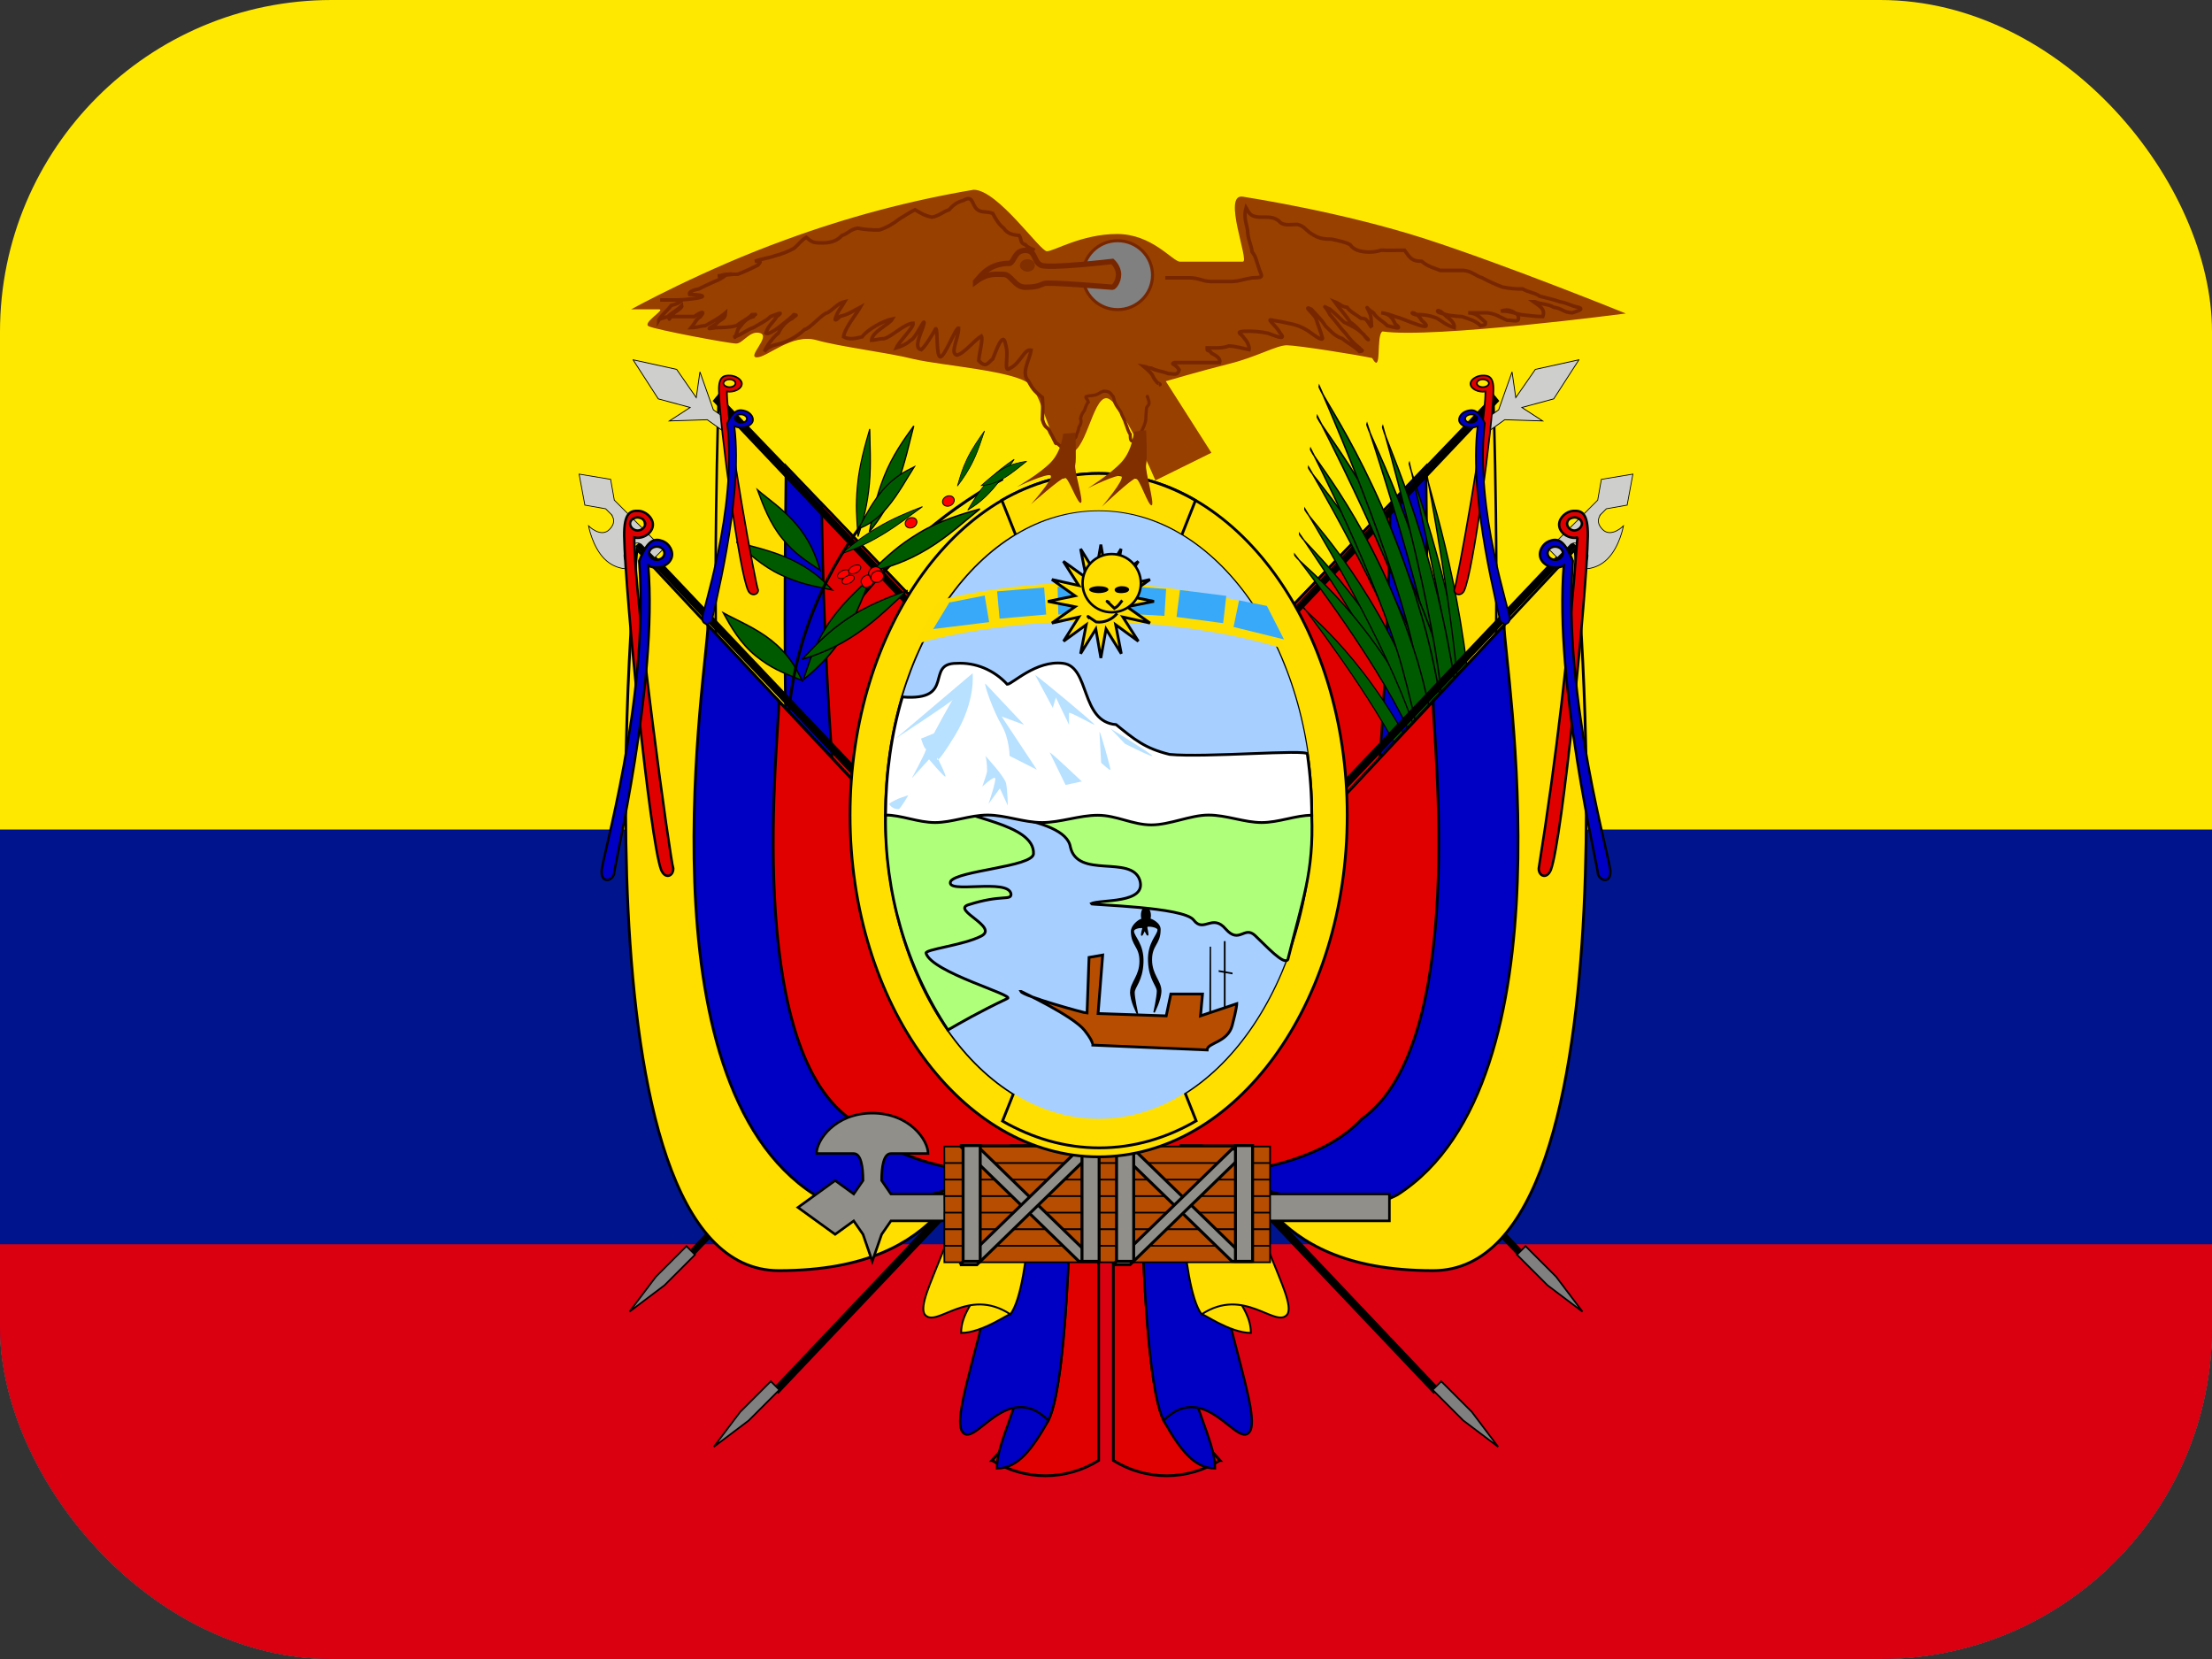 <svg width="160" height="120" viewBox="0 0 160 120" fill="none" xmlns="http://www.w3.org/2000/svg">
<rect x="0" y="0" width="160" height="120" fill="#333333" stroke="none"/>
<g clip-path="url(#clip0_427_596)">
<g clip-path="url(#clip1_427_596)">
<path fill-rule="evenodd" clip-rule="evenodd" d="M0 0H160V120H0V0Z" fill="#FFE800"/>
<path fill-rule="evenodd" clip-rule="evenodd" d="M0 60H160V120H0V60Z" fill="#00148E"/>
<path fill-rule="evenodd" clip-rule="evenodd" d="M0 90H160V120H0V90Z" fill="#DA0010"/>
<path fill-rule="evenodd" clip-rule="evenodd" d="M67.4 72.7L49.25 91.825L48.95 91.425L67.05 72.3L67.35 72.7H67.4ZM80 75.825L56.3 100.825L55.9 100.425L79.575 75.425L80 75.825Z" fill="black"/>
<path fill-rule="evenodd" clip-rule="evenodd" d="M56.373 100.533L54.158 102.748L51.633 104.653L53.538 102.128L55.754 99.913L56.373 100.533Z" fill="#808080" stroke="black" stroke-width="0.121"/>
<path fill-rule="evenodd" clip-rule="evenodd" d="M50.273 90.758L48.058 92.973L45.533 94.878L47.438 92.353L49.654 90.138L50.273 90.758Z" fill="#808080" stroke="black" stroke-width="0.121"/>
<path fill-rule="evenodd" clip-rule="evenodd" d="M51.985 28.698C51.985 28.698 49.994 82.554 57.959 82.554C65.924 82.554 69.918 76.89 69.918 76.89L69.828 47.29L51.985 28.698Z" fill="#FFDF00" stroke="black" stroke-width="0.179"/>
<path fill-rule="evenodd" clip-rule="evenodd" d="M56.856 33.722C56.856 36.554 55.968 76.89 59.95 76.89C63.932 76.89 69.918 74.058 69.918 74.058L69.828 47.29L56.856 33.722Z" fill="#0000C4" stroke="black" stroke-width="0.179"/>
<path fill-rule="evenodd" clip-rule="evenodd" d="M59.444 36.442C59.444 39.274 59.95 71.226 63.944 71.226H69.918L69.828 47.29L59.444 36.442Z" fill="#E10000" stroke="black" stroke-width="0.179"/>
<path fill-rule="evenodd" clip-rule="evenodd" d="M51.55 29L69.65 48.125L69.975 47.725L51.875 28.6L51.55 29Z" fill="black"/>
<path fill-rule="evenodd" clip-rule="evenodd" d="M46.074 39.734C46.074 39.734 40.941 91.907 56.34 91.907C69.172 91.907 69.172 83.677 71.739 83.677L69.172 64.457L46.074 39.734Z" fill="#FFDF00" stroke="black" stroke-width="0.2"/>
<path d="M58.795 48.408C58.905 48.4 62.8 39.971 72.535 34.636" stroke="black" stroke-width="0.217"/>
<path fill-rule="evenodd" clip-rule="evenodd" d="M57.202 40.462C58.559 41.096 59.418 41.825 60.2 42.675C58.647 42.349 57.845 42.218 56.487 41.584C55.13 40.951 54.093 39.982 53.269 39.198C54.279 39.505 55.837 39.825 57.202 40.462Z" fill="#005B00" stroke="black" stroke-width="0.098"/>
<path fill-rule="evenodd" clip-rule="evenodd" d="M60.606 45.625C60.706 45.795 60.62 46.034 60.409 46.152C60.197 46.269 59.944 46.224 59.842 46.05C59.739 45.876 59.83 45.645 60.041 45.527C60.253 45.41 60.507 45.455 60.606 45.625Z" fill="#FF0000" stroke="black" stroke-width="0.067"/>
<path fill-rule="evenodd" clip-rule="evenodd" d="M64.873 35.067C64.284 36.56 63.635 37.544 62.887 38.462C63.224 36.801 63.366 35.949 63.955 34.455C64.543 32.962 65.401 31.764 66.095 30.809C65.796 31.901 65.464 33.566 64.873 35.067Z" fill="#005B00" stroke="black" stroke-width="0.092"/>
<path fill-rule="evenodd" clip-rule="evenodd" d="M62.887 34.99C62.751 36.483 62.453 37.639 62.062 38.812C61.96 37.361 61.884 36.636 62.02 35.143C62.155 33.65 62.572 32.196 62.912 31.032C62.917 32.038 63.023 33.488 62.887 34.99Z" fill="#005B00" stroke="black" stroke-width="0.08"/>
<path fill-rule="evenodd" clip-rule="evenodd" d="M64.184 36.697C63.414 37.602 62.767 37.995 62.087 38.25C62.773 36.995 63.108 36.328 63.878 35.422C64.647 34.517 65.471 34.093 66.133 33.763C65.641 34.526 64.957 35.788 64.184 36.697Z" fill="#005B00" stroke="black" stroke-width="0.087"/>
<path fill-rule="evenodd" clip-rule="evenodd" d="M57.63 37.962C58.535 39.048 58.985 40.094 59.325 41.25C58.14 40.444 57.515 40.068 56.61 38.982C55.705 37.896 55.195 36.536 54.795 35.44C55.53 36.069 56.72 36.87 57.63 37.962Z" fill="#005B00" stroke="black" stroke-width="0.099"/>
<path fill-rule="evenodd" clip-rule="evenodd" d="M55.808 46.333C56.94 47.238 57.536 48.171 58.013 49.225C56.573 48.628 55.818 48.36 54.686 47.455C53.555 46.55 52.867 45.326 52.325 44.338C53.226 44.831 54.671 45.423 55.808 46.333Z" fill="#005B00" stroke="black" stroke-width="0.105"/>
<path fill-rule="evenodd" clip-rule="evenodd" d="M61.106 45.836C60.201 47.284 59.222 48.257 58.1 49.175C58.641 47.587 58.875 46.774 59.78 45.326C60.685 43.878 61.977 42.688 63.021 41.74C62.55 42.789 62.016 44.38 61.106 45.836Z" fill="#005B00" stroke="black" stroke-width="0.108"/>
<path fill-rule="evenodd" clip-rule="evenodd" d="M62.051 45.779C60.603 46.774 59.343 47.292 58 47.7C59.238 46.425 59.839 45.754 61.286 44.758C62.734 43.763 64.35 43.168 65.647 42.7C64.742 43.497 63.508 44.778 62.051 45.779Z" fill="#005B00" stroke="black" stroke-width="0.104"/>
<path fill-rule="evenodd" clip-rule="evenodd" d="M71.814 35.373C71.18 36.097 70.612 36.526 70 36.9C70.522 36.036 70.772 35.587 71.406 34.863C72.039 34.139 72.77 33.629 73.358 33.225C72.97 33.779 72.451 34.645 71.814 35.373Z" fill="#005B00" stroke="black" stroke-width="0.055"/>
<path fill-rule="evenodd" clip-rule="evenodd" d="M70.441 33.237C70.079 34.007 69.692 34.584 69.25 35.163C69.472 34.393 69.569 34.007 69.931 33.237C70.293 32.468 70.803 31.745 71.215 31.168C71.025 31.695 70.805 32.464 70.441 33.237Z" fill="#005B00" stroke="black" stroke-width="0.046"/>
<path fill-rule="evenodd" clip-rule="evenodd" d="M72.561 34.618C71.927 34.98 71.451 35.091 70.975 35.125C71.609 34.567 71.927 34.266 72.561 33.904C73.194 33.542 73.789 33.44 74.265 33.364C73.831 33.693 73.198 34.254 72.561 34.618Z" fill="#005B00" stroke="black" stroke-width="0.05"/>
<path fill-rule="evenodd" clip-rule="evenodd" d="M63.818 38.674C62.687 39.352 61.756 39.748 60.787 40.087C61.821 39.269 62.33 38.843 63.461 38.164C64.592 37.485 65.774 37.017 66.722 36.648C65.987 37.17 64.956 37.991 63.818 38.674Z" fill="#005B00" stroke="black" stroke-width="0.063"/>
<path fill-rule="evenodd" clip-rule="evenodd" d="M67.12 39.687C65.627 40.592 64.355 41.019 63.012 41.325C64.324 40.112 64.964 39.47 66.457 38.565C67.95 37.66 69.574 37.184 70.878 36.812C69.93 37.559 68.622 38.777 67.12 39.687Z" fill="#005B00" stroke="black" stroke-width="0.105"/>
<path d="M56.972 54.334C57.068 54.279 56.158 46.339 62.232 38.08" stroke="black" stroke-width="0.213"/>
<path fill-rule="evenodd" clip-rule="evenodd" d="M66.281 37.6C66.382 37.77 66.296 38.009 66.084 38.127C65.873 38.244 65.619 38.199 65.516 38.025C65.414 37.85 65.505 37.62 65.716 37.502C65.928 37.385 66.181 37.43 66.281 37.6Z" fill="#FF0000" stroke="black" stroke-width="0.067"/>
<path fill-rule="evenodd" clip-rule="evenodd" d="M68.981 36.025C69.081 36.195 68.995 36.434 68.784 36.552C68.572 36.669 68.319 36.624 68.216 36.45C68.114 36.276 68.205 36.044 68.416 35.927C68.628 35.809 68.881 35.855 68.981 36.025Z" fill="#FF0000" stroke="black" stroke-width="0.067"/>
<path fill-rule="evenodd" clip-rule="evenodd" d="M61.447 41.318C61.517 41.448 61.387 41.653 61.152 41.771C60.917 41.888 60.669 41.876 60.597 41.743C60.526 41.609 60.66 41.41 60.895 41.293C61.13 41.175 61.377 41.188 61.447 41.318Z" fill="#FF0000" stroke="black" stroke-width="0.061"/>
<path fill-rule="evenodd" clip-rule="evenodd" d="M62.247 40.968C62.317 41.098 62.187 41.303 61.952 41.421C61.717 41.538 61.469 41.526 61.397 41.393C61.325 41.26 61.459 41.06 61.694 40.943C61.929 40.825 62.177 40.838 62.247 40.968Z" fill="#FF0000" stroke="black" stroke-width="0.061"/>
<path fill-rule="evenodd" clip-rule="evenodd" d="M61.772 41.718C61.842 41.848 61.712 42.053 61.477 42.171C61.242 42.288 60.994 42.276 60.922 42.143C60.85 42.01 60.984 41.81 61.219 41.693C61.455 41.575 61.702 41.588 61.772 41.718Z" fill="#FF0000" stroke="black" stroke-width="0.061"/>
<path fill-rule="evenodd" clip-rule="evenodd" d="M63.175 41.825C63.258 42.058 63.175 42.25 62.925 42.4C62.55 42.625 62.425 42.45 62.325 42.225C62.225 42 62.325 41.775 62.575 41.65C62.825 41.525 63.075 41.6 63.15 41.825H63.175Z" fill="#FF0000" stroke="black" stroke-width="0.075"/>
<path fill-rule="evenodd" clip-rule="evenodd" d="M63.75 41.225C63.833 41.458 63.75 41.65 63.5 41.8C63.125 42.025 63 41.85 62.875 41.65C62.75 41.45 62.875 41.175 63.125 41.05C63.375 40.925 63.625 41.025 63.725 41.225H63.75Z" fill="#FF0000" stroke="black" stroke-width="0.075"/>
<path fill-rule="evenodd" clip-rule="evenodd" d="M63.875 41.5C63.975 41.7 63.875 41.975 63.625 42.075C63.375 42.175 63.125 42.125 63.025 41.925C62.925 41.725 63.025 41.475 63.275 41.35C63.525 41.225 63.775 41.3 63.875 41.5Z" fill="#FF0000" stroke="black" stroke-width="0.075"/>
<path fill-rule="evenodd" clip-rule="evenodd" d="M51.207 45.236C51.207 47.98 46.074 78.189 58.921 86.42C64.054 89.163 71.754 83.677 71.754 86.42L69.187 64.457L51.207 45.236Z" fill="#0000C4" stroke="black" stroke-width="0.2"/>
<path fill-rule="evenodd" clip-rule="evenodd" d="M56.34 50.724C56.34 53.467 53.773 75.43 61.487 80.933C66.621 86.42 79.468 84.932 79.468 84.932L69.187 64.457L56.34 50.724Z" fill="#E10000" stroke="black" stroke-width="0.2"/>
<path fill-rule="evenodd" clip-rule="evenodd" d="M45.95 39.5L69.65 64.5L70.075 64.1L46.375 39.125L45.95 39.5Z" fill="black"/>
<path fill-rule="evenodd" clip-rule="evenodd" d="M42.303 36.536L43.808 36.802L44.251 37.245C44.19 37.24 44.693 37.687 44.074 38.306C43.454 38.926 42.572 38.038 42.572 38.038C42.572 38.038 42.838 39.542 43.725 40.429C44.613 41.317 45.672 41.138 45.672 41.138C45.672 41.138 44.664 40.311 45.407 39.633C46.151 38.949 46.469 39.456 46.469 39.456L47.354 40.341L47.977 39.718L44.434 36.175L44.169 34.671L41.887 34.293L42.304 36.531L42.303 36.536Z" fill="#CECECC" stroke="black" stroke-width="0.056"/>
<path fill-rule="evenodd" clip-rule="evenodd" d="M45.794 26.03L47.615 28.852L49.919 29.474L48.415 30.448L51.158 30.36L52.401 31.247L52.846 30.535L51.6 29.645L50.629 26.898L50.361 28.76L48.944 26.718L45.794 26.024L45.794 26.03Z" fill="#CECECC" stroke="black" stroke-width="0.06"/>
<path fill-rule="evenodd" clip-rule="evenodd" d="M53.2 27.725C53.2 27.875 53 28.003 52.77 28.003C52.54 28.003 52.33 27.875 52.33 27.725C52.33 27.575 52.53 27.44 52.77 27.44C53.01 27.44 53.2 27.567 53.2 27.725ZM52.58 28.317C52.58 31.003 54.67 42.403 54.84 42.68C54.85 43.017 54.36 43.16 54.13 42.748C53.47 41.443 52.05 30.747 52 28.25C51.97 27.223 52.37 27.14 52.83 27.163C53.2 27.177 53.66 27.44 53.66 27.755C53.66 28.13 53.08 28.407 52.58 28.317Z" fill="#E10000" stroke="black" stroke-width="0.115"/>
<path fill-rule="evenodd" clip-rule="evenodd" d="M54 30.387C53.925 30.538 53.671 30.615 53.453 30.558C53.234 30.5 53.099 30.32 53.173 30.17C53.248 30.02 53.506 29.935 53.734 29.995C53.962 30.055 54.079 30.23 54 30.387ZM53.115 30.825C53.805 36.218 51.49 44.545 51.509 44.873C51.353 45.205 50.813 45.233 50.804 44.755C50.691 44.445 53.355 36.922 52.597 30.613C53.083 29.578 53.504 29.595 53.93 29.733C54.274 29.84 54.58 30.218 54.422 30.532C54.234 30.907 53.545 31.04 53.115 30.825Z" fill="#0000C4" stroke="black" stroke-width="0.121"/>
<path fill-rule="evenodd" clip-rule="evenodd" d="M46.675 37.875C46.675 38.125 46.425 38.375 46.125 38.375C45.825 38.375 45.575 38.125 45.575 37.875C45.575 37.625 45.825 37.425 46.125 37.425C46.458 37.458 46.633 37.608 46.65 37.875H46.675ZM45.875 38.875C45.875 43.35 48.5 62.35 48.7 62.825C48.7 63.375 48.125 63.625 47.825 62.925C47 60.75 45.225 42.925 45.15 38.775C45.125 37.05 45.625 36.925 46.2 36.95C46.675 36.975 47.225 37.425 47.225 37.95C47.225 38.55 46.5 39.025 45.875 38.875Z" fill="#E10000" stroke="black" stroke-width="0.175"/>
<path fill-rule="evenodd" clip-rule="evenodd" d="M48.025 40.184C47.925 40.424 47.6 40.553 47.324 40.467C47.048 40.38 46.881 40.097 46.981 39.858C47.081 39.617 47.411 39.477 47.699 39.566C47.987 39.657 48.13 39.932 48.025 40.184ZM46.886 40.899C47.596 49.449 44.395 62.73 44.409 63.249C44.201 63.781 43.513 63.837 43.517 63.079C43.382 62.589 47.003 50.579 46.235 40.574C46.884 38.919 47.419 38.937 47.956 39.145C48.39 39.308 48.767 39.9 48.557 40.404C48.307 41.004 47.426 41.231 46.886 40.899Z" fill="#0000C4" stroke="black" stroke-width="0.17"/>
<path fill-rule="evenodd" clip-rule="evenodd" d="M92.6 72.7L110.725 91.825L111.05 91.425L92.925 72.3L92.6 72.7ZM80 75.825L103.7 100.825L104.1 100.425L80.425 75.425L80 75.825Z" fill="black"/>
<path fill-rule="evenodd" clip-rule="evenodd" d="M103.627 100.533L105.842 102.748L108.367 104.653L106.462 102.128L104.247 99.913L103.627 100.533Z" fill="#808080" stroke="black" stroke-width="0.121"/>
<path fill-rule="evenodd" clip-rule="evenodd" d="M109.727 90.758L111.942 92.973L114.467 94.878L112.561 92.353L110.346 90.138L109.727 90.758Z" fill="#808080" stroke="black" stroke-width="0.121"/>
<path fill-rule="evenodd" clip-rule="evenodd" d="M108.015 28.698C108.015 28.698 110.006 82.554 102.041 82.554C94.076 82.554 90.082 76.89 90.082 76.89L90.172 47.29L108.015 28.698Z" fill="#FFDF00" stroke="black" stroke-width="0.179"/>
<path fill-rule="evenodd" clip-rule="evenodd" d="M103.144 33.722C103.144 36.554 104.033 76.89 100.05 76.89C96.067 76.89 90.082 74.058 90.082 74.058L90.172 47.29L103.144 33.722Z" fill="#0000C4" stroke="black" stroke-width="0.179"/>
<path fill-rule="evenodd" clip-rule="evenodd" d="M100.556 36.442C100.556 39.274 100.05 71.226 96.056 71.226H90.082L90.172 47.29L100.556 36.442Z" fill="#E10000" stroke="black" stroke-width="0.179"/>
<path fill-rule="evenodd" clip-rule="evenodd" d="M108.45 29L90.35 48.125L90.025 47.725L108.125 28.6L108.45 29Z" fill="black"/>
<path fill-rule="evenodd" clip-rule="evenodd" d="M94.163 43.769C94.163 43.769 99.237 50.279 101.685 55.31C104.131 60.352 106.987 68.035 106.987 68.035C106.987 68.035 105.355 60.471 102.275 54.407C98.239 46.779 94.161 44.203 94.163 43.769Z" fill="#005B00" stroke="black" stroke-width="0.083"/>
<path fill-rule="evenodd" clip-rule="evenodd" d="M93.988 38.598C93.988 38.598 99.65 46.649 102.234 52.62C104.816 58.603 107.69 67.57 107.69 67.57C107.69 67.57 106.295 58.943 103.022 51.724C98.709 42.615 93.951 39.076 93.988 38.598Z" fill="#005B00" stroke="black" stroke-width="0.096"/>
<path fill-rule="evenodd" clip-rule="evenodd" d="M98.874 30.637C98.874 30.637 102.88 42.56 104.101 49.932C105.315 57.311 106.057 67.466 106.057 67.466C106.057 67.466 106.828 58.943 105.192 49.896C102.928 38.312 98.708 31.007 98.874 30.637Z" fill="#005B00" stroke="black" stroke-width="0.11"/>
<path fill-rule="evenodd" clip-rule="evenodd" d="M95.278 30.092C95.278 30.092 100.825 40.68 102.986 47.875C105.141 55.081 107.167 65.476 107.167 65.476C107.167 65.476 106.875 56.033 104.083 47.274C100.339 36.147 95.156 30.569 95.278 30.092Z" fill="#005B00" stroke="black" stroke-width="0.111"/>
<path fill-rule="evenodd" clip-rule="evenodd" d="M101.939 33.461C101.939 33.461 104.7 44.861 105.393 51.662C106.081 58.468 106.278 67.651 106.278 67.651C106.278 67.651 107.237 60.219 106.275 51.845C104.906 41.091 101.791 33.757 101.939 33.461Z" fill="#005B00" stroke="black" stroke-width="0.098"/>
<path fill-rule="evenodd" clip-rule="evenodd" d="M94.644 33.775C94.644 33.775 100.011 42.845 102.182 49.185C104.349 55.535 106.483 64.815 106.483 64.815C106.483 64.815 105.964 56.215 103.173 48.515C99.445 38.755 94.546 34.225 94.644 33.775Z" fill="#005B00" stroke="black" stroke-width="0.101"/>
<path fill-rule="evenodd" clip-rule="evenodd" d="M93.638 40.092C93.638 40.092 99.3 47.282 101.884 52.789C104.466 58.307 107.34 66.685 107.34 66.685C107.34 66.685 105.945 58.477 102.672 51.835C98.359 43.475 93.601 40.559 93.638 40.092Z" fill="#005B00" stroke="black" stroke-width="0.095"/>
<path fill-rule="evenodd" clip-rule="evenodd" d="M94.373 36.789C94.373 36.789 99.581 45.247 101.849 51.366C104.113 57.496 106.523 66.588 106.523 66.588C106.523 66.588 105.558 57.972 102.67 50.56C98.845 41.191 94.314 37.256 94.373 36.789Z" fill="#005B00" stroke="black" stroke-width="0.095"/>
<path fill-rule="evenodd" clip-rule="evenodd" d="M100.014 30.818C100.014 30.818 103.362 42.49 104.192 49.62C105.016 56.755 105.231 66.508 105.231 66.508C105.231 66.508 106.427 58.421 105.272 49.662C103.626 38.436 99.831 31.159 100.014 30.818Z" fill="#005B00" stroke="black" stroke-width="0.106"/>
<path fill-rule="evenodd" clip-rule="evenodd" d="M95.417 27.908C95.417 27.908 100.307 38.903 102.077 46.246C103.841 53.599 105.341 64.119 105.341 64.119C105.341 64.119 105.473 54.687 103.163 45.735C100.037 34.348 95.279 28.374 95.417 27.908Z" fill="#005B00" stroke="black" stroke-width="0.109"/>
<path fill-rule="evenodd" clip-rule="evenodd" d="M103.204 34.296C103.204 34.296 105.307 45.243 105.61 51.727C105.907 58.215 105.577 66.934 105.577 66.934C105.577 66.934 106.961 59.932 106.479 51.943C105.729 41.677 103.038 34.57 103.204 34.296Z" fill="#005B00" stroke="black" stroke-width="0.095"/>
<path fill-rule="evenodd" clip-rule="evenodd" d="M94.792 32.441C94.792 32.441 99.682 41.919 101.452 48.406C103.216 54.903 104.716 64.308 104.716 64.308C104.716 64.308 104.848 55.719 102.538 47.827C99.412 37.806 94.654 32.88 94.792 32.441Z" fill="#005B00" stroke="black" stroke-width="0.103"/>
<path fill-rule="evenodd" clip-rule="evenodd" d="M113.926 39.734C113.926 39.734 119.059 91.907 103.66 91.907C90.828 91.907 90.828 83.677 88.261 83.677L90.828 64.457L113.926 39.734Z" fill="#FFDF00" stroke="black" stroke-width="0.2"/>
<path fill-rule="evenodd" clip-rule="evenodd" d="M108.793 45.236C108.793 47.98 113.926 78.189 101.079 86.42C95.946 89.163 88.246 83.677 88.246 86.42L90.813 64.457L108.793 45.236Z" fill="#0000C4" stroke="black" stroke-width="0.2"/>
<path fill-rule="evenodd" clip-rule="evenodd" d="M103.66 50.724C103.66 53.467 106.227 75.43 98.513 80.933C93.379 86.42 80.532 84.932 80.532 84.932L90.813 64.457L103.66 50.724Z" fill="#E10000" stroke="black" stroke-width="0.2"/>
<path fill-rule="evenodd" clip-rule="evenodd" d="M114.05 39.5L90.35 64.5L89.925 64.1L113.625 39.125L114.05 39.5Z" fill="black"/>
<path fill-rule="evenodd" clip-rule="evenodd" d="M117.697 36.536L116.192 36.802L115.75 37.245C115.81 37.24 115.307 37.687 115.927 38.306C116.546 38.926 117.428 38.038 117.428 38.038C117.428 38.038 117.162 39.542 116.275 40.429C115.387 41.317 114.328 41.138 114.328 41.138C114.328 41.138 115.336 40.311 114.593 39.633C113.849 38.949 113.531 39.456 113.531 39.456L112.646 40.341L112.023 39.718L115.566 36.175L115.831 34.671L118.113 34.293L117.696 36.531L117.697 36.536Z" fill="#CECECC" stroke="black" stroke-width="0.056"/>
<path fill-rule="evenodd" clip-rule="evenodd" d="M114.206 26.03L112.385 28.852L110.081 29.474L111.585 30.448L108.842 30.36L107.599 31.247L107.154 30.535L108.4 29.645L109.371 26.898L109.639 28.76L111.056 26.718L114.207 26.024L114.206 26.03Z" fill="#CECECC" stroke="black" stroke-width="0.06"/>
<path fill-rule="evenodd" clip-rule="evenodd" d="M106.825 27.725C106.825 27.875 107.025 28.003 107.255 28.003C107.485 28.003 107.695 27.875 107.695 27.725C107.695 27.575 107.495 27.44 107.255 27.44C107.015 27.44 106.825 27.567 106.825 27.725ZM107.445 28.317C107.445 31.003 105.355 42.403 105.185 42.68C105.175 43.017 105.665 43.16 105.895 42.748C106.555 41.443 107.975 30.747 108.025 28.25C108.055 27.223 107.655 27.14 107.195 27.163C106.825 27.177 106.365 27.44 106.365 27.755C106.365 28.13 106.945 28.407 107.445 28.317Z" fill="#E10000" stroke="black" stroke-width="0.115"/>
<path fill-rule="evenodd" clip-rule="evenodd" d="M106 30.387C106.075 30.538 106.329 30.615 106.547 30.558C106.766 30.5 106.902 30.32 106.827 30.17C106.752 30.02 106.494 29.935 106.266 29.995C106.038 30.055 105.921 30.23 106 30.387ZM106.885 30.825C106.195 36.218 108.51 44.545 108.491 44.873C108.647 45.205 109.187 45.233 109.196 44.755C109.309 44.445 106.645 36.922 107.403 30.613C106.917 29.578 106.496 29.595 106.07 29.733C105.726 29.84 105.421 30.218 105.578 30.532C105.766 30.907 106.455 31.04 106.885 30.825Z" fill="#0000C4" stroke="black" stroke-width="0.121"/>
<path fill-rule="evenodd" clip-rule="evenodd" d="M113.35 37.875C113.35 38.125 113.6 38.375 113.875 38.375C114.15 38.375 114.425 38.125 114.425 37.875C114.425 37.625 114.175 37.425 113.875 37.425C113.542 37.458 113.367 37.608 113.35 37.875ZM114.1 38.875C113.501 46.894 112.567 54.884 111.3 62.825C111.3 63.375 111.875 63.625 112.175 62.925C113 60.75 114.775 42.925 114.85 38.775C114.875 37.05 114.375 36.925 113.8 36.95C113.325 36.975 112.775 37.425 112.775 37.95C112.775 38.55 113.5 39.025 114.125 38.875H114.1Z" fill="#E10000" stroke="black" stroke-width="0.175"/>
<path fill-rule="evenodd" clip-rule="evenodd" d="M111.975 40.184C112.075 40.424 112.4 40.553 112.676 40.467C112.952 40.38 113.119 40.097 113.019 39.858C112.919 39.617 112.589 39.477 112.301 39.566C112.013 39.657 111.87 39.932 111.975 40.184ZM113.114 40.899C112.404 49.449 115.605 62.73 115.591 63.249C115.799 63.781 116.487 63.837 116.483 63.079C116.618 62.589 112.997 50.579 113.765 40.574C113.116 38.919 112.581 38.937 112.044 39.145C111.61 39.308 111.233 39.9 111.443 40.404C111.693 41.004 112.574 41.231 113.114 40.899Z" fill="#0000C4" stroke="black" stroke-width="0.17"/>
<path fill-rule="evenodd" clip-rule="evenodd" d="M71.768 105.64C72.938 106.364 74.266 106.745 75.618 106.745C76.97 106.745 78.297 106.364 79.468 105.64V83.677H74.335C76.901 91.907 76.901 100.153 71.754 105.64H71.768Z" fill="#E10000" stroke="black" stroke-width="0.2"/>
<path fill-rule="evenodd" clip-rule="evenodd" d="M75.832 84.163C75.832 99.65 72.114 103.098 72.114 106.213C73.662 106.213 74.695 104.76 75.832 102.765C77.381 99.65 77.53 83.918 77.381 84.163H75.832Z" fill="#0000C4" stroke="black" stroke-width="0.165"/>
<path fill-rule="evenodd" clip-rule="evenodd" d="M72.735 84.163C72.656 93.21 68.815 101.593 69.541 103.448C70.364 105.11 72.735 99.65 75.832 102.748C77.381 99.65 77.53 83.918 77.381 84.145L72.735 84.163Z" fill="#0000C4" stroke="black" stroke-width="0.165"/>
<path fill-rule="evenodd" clip-rule="evenodd" d="M73.082 82.843C73.082 93.02 69.521 93.699 69.521 96.413C71.07 96.413 73.074 94.929 73.082 95.067C74.631 93.02 74.78 82.682 74.631 82.843H73.082Z" fill="#FFDF00" stroke="black" stroke-width="0.134"/>
<path fill-rule="evenodd" clip-rule="evenodd" d="M69.985 82.843C69.906 88.788 66.153 93.848 66.879 95.067C67.71 96.148 69.985 93.02 73.082 95.067C74.631 93.02 74.78 82.681 74.631 82.843H69.985Z" fill="#FFDF00" stroke="black" stroke-width="0.134"/>
<path fill-rule="evenodd" clip-rule="evenodd" d="M88.232 105.64C87.062 106.364 85.734 106.745 84.382 106.745C83.03 106.745 81.703 106.364 80.532 105.64V83.677H85.665C83.099 91.907 83.099 100.153 88.246 105.64H88.232Z" fill="#E10000" stroke="black" stroke-width="0.2"/>
<path fill-rule="evenodd" clip-rule="evenodd" d="M84.168 84.163C84.168 99.65 87.886 103.098 87.886 106.213C86.338 106.213 85.305 104.76 84.168 102.765C82.619 99.65 82.47 83.918 82.619 84.163H84.168Z" fill="#0000C4" stroke="black" stroke-width="0.165"/>
<path fill-rule="evenodd" clip-rule="evenodd" d="M87.265 84.163C87.344 93.21 91.185 101.593 90.459 103.448C89.636 105.11 87.265 99.65 84.168 102.748C82.619 99.65 82.47 83.918 82.619 84.145L87.265 84.163Z" fill="#0000C4" stroke="black" stroke-width="0.165"/>
<path fill-rule="evenodd" clip-rule="evenodd" d="M86.918 82.843C86.918 93.02 90.479 93.699 90.479 96.413C88.93 96.413 86.926 94.929 86.918 95.067C85.369 93.02 85.22 82.682 85.369 82.843H86.918Z" fill="#FFDF00" stroke="black" stroke-width="0.134"/>
<path fill-rule="evenodd" clip-rule="evenodd" d="M90.015 82.843C90.094 88.788 93.847 93.848 93.121 95.067C92.29 96.148 90.015 93.02 86.918 95.067C85.369 93.02 85.22 82.682 85.369 82.843H90.015Z" fill="#FFDF00" stroke="black" stroke-width="0.134"/>
<path fill-rule="evenodd" clip-rule="evenodd" d="M60.408 85.39L57.717 87.337L60.408 89.284L61.752 88.311L62.424 89.284L63.096 91.231L63.771 89.284L64.443 88.311H100.5V86.364H64.44L63.768 85.385C63.768 84.411 63.909 83.438 64.443 83.438H67.131C67.131 82.464 65.787 80.517 63.096 80.517C60.408 80.517 59.061 82.464 59.061 83.438H61.752C62.283 83.438 62.424 84.411 62.424 85.39L61.752 86.364L60.408 85.39Z" fill="#908F8A" stroke="black" stroke-width="0.183"/>
<path fill-rule="evenodd" clip-rule="evenodd" d="M68.301 90.11H91.87V91.304H68.308L68.301 90.11ZM68.301 88.908H91.87V90.11H68.308L68.301 88.908ZM68.301 87.713H91.87V88.915H68.308L68.301 87.713ZM68.301 86.519H91.87V87.713H68.308L68.301 86.519ZM68.301 85.324H91.87V86.519H68.308L68.301 85.324ZM68.301 84.122H91.87V85.324H68.308L68.301 84.122ZM68.301 82.934H91.87V84.122H68.308L68.301 82.934Z" fill="#B74D00"/>
<path d="M91.87 90.11H68.301L68.308 91.304H91.87V90.11ZM91.87 90.11V88.908H68.301L68.308 90.11H91.87ZM91.87 87.713H68.301L68.308 88.915H91.87V87.713ZM91.87 87.713V86.519M91.87 87.713H68.308L68.301 86.519H91.87M91.87 86.519V85.324M91.87 86.519H68.308L68.301 85.324H91.87M91.87 85.324V84.122M91.87 85.324H68.308L68.301 84.122H91.87M91.87 84.122V82.934H68.301L68.308 84.122H91.87Z" stroke="black" stroke-width="0.124"/>
<path fill-rule="evenodd" clip-rule="evenodd" d="M69.425 82.863L78.037 91.233H79.269L70.662 82.87H69.431L69.425 82.863Z" fill="#908F8A" stroke="black" stroke-width="0.214"/>
<path fill-rule="evenodd" clip-rule="evenodd" d="M69.425 91.486L78.037 83.116H79.269L70.662 91.48H69.431L69.425 91.486Z" fill="#908F8A" stroke="black" stroke-width="0.214"/>
<path fill-rule="evenodd" clip-rule="evenodd" d="M69.664 82.863V91.233H70.903V82.863H69.664Z" fill="#908F8A" stroke="black" stroke-width="0.213"/>
<path fill-rule="evenodd" clip-rule="evenodd" d="M80.5 82.863L89.112 91.233H90.344L81.737 82.87H80.506L80.5 82.863Z" fill="#908F8A" stroke="black" stroke-width="0.214"/>
<path fill-rule="evenodd" clip-rule="evenodd" d="M80.5 91.486L89.112 83.116H90.344L81.737 91.48H80.506L80.5 91.486Z" fill="#908F8A" stroke="black" stroke-width="0.214"/>
<path fill-rule="evenodd" clip-rule="evenodd" d="M89.364 82.863V91.233H90.603V82.863H89.364Z" fill="#908F8A" stroke="black" stroke-width="0.213"/>
<path fill-rule="evenodd" clip-rule="evenodd" d="M80.764 82.863V91.233H82.003V82.863H80.764Z" fill="#908F8A" stroke="black" stroke-width="0.213"/>
<path fill-rule="evenodd" clip-rule="evenodd" d="M78.264 82.863V91.233H79.503V82.863H78.264Z" fill="#908F8A" stroke="black" stroke-width="0.213"/>
<path fill-rule="evenodd" clip-rule="evenodd" d="M97.448 58.969C97.448 72.609 89.385 83.677 79.468 83.677C69.549 83.677 61.487 72.609 61.487 58.969C61.487 45.33 69.535 34.247 79.468 34.247C89.4 34.247 97.448 45.314 97.448 58.954V58.969ZM94.881 58.969C94.881 71.091 87.979 80.933 79.468 80.933C70.956 80.933 64.054 71.091 64.054 58.969C64.054 46.833 70.956 36.99 79.468 36.99C87.979 36.99 94.881 46.833 94.881 58.969Z" fill="#FFDF00" stroke="black" stroke-width="0.2"/>
<path fill-rule="evenodd" clip-rule="evenodd" d="M86.471 36.2C84.31 34.944 81.947 34.247 79.467 34.247C76.988 34.247 74.624 34.944 72.464 36.184L73.479 38.726C75.303 37.606 77.371 37.016 79.475 37.016C81.579 37.016 83.646 37.606 85.47 38.726L86.471 36.2Z" fill="#FFDF00" stroke="black" stroke-width="0.2"/>
<path fill-rule="evenodd" clip-rule="evenodd" d="M86.521 81.075C84.36 82.331 81.997 83.028 79.517 83.028C77.038 83.028 74.674 82.331 72.514 81.091L73.529 78.549C75.353 79.669 77.421 80.259 79.525 80.259C81.629 80.259 83.696 79.669 85.52 78.549L86.521 81.075Z" fill="#FFDF00" stroke="black" stroke-width="0.2"/>
<path fill-rule="evenodd" clip-rule="evenodd" d="M94.9 58.975C94.9 71.1 87.975 80.925 79.475 80.925C70.975 80.925 64.075 71.1 64.075 58.975C64.075 46.85 70.975 36.975 79.475 36.975C87.975 36.975 94.9 46.825 94.9 58.975Z" fill="#A7CFFF"/>
<path fill-rule="evenodd" clip-rule="evenodd" d="M94.881 58.969C95.04 63.093 94.214 65.108 93.156 69.401C92.88 69.866 91.561 68.394 90.778 67.665C89.995 66.936 89.647 68.316 88.66 67.2C87.689 66.053 87.066 67.51 86.341 66.549C85.615 65.588 78.902 65.464 78.902 65.371C79.569 65.03 82.991 65.402 82.44 63.651C81.817 61.822 77.945 63.589 77.423 61.264C77.061 58.938 69.651 58.846 69.115 58.288C69.332 59.156 74.885 59.528 74.755 61.775C74.624 62.705 69.288 62.968 68.766 63.743C68.332 64.72 72.972 63.48 73.131 64.674C73.131 65.169 72.45 64.674 70.043 65.448C68.825 65.836 72.275 67.045 70.971 67.712C69.665 68.378 66.867 68.672 66.983 68.951C67.418 70.347 73.465 71.99 72.87 72.222C70.724 73.245 69.593 73.912 68.564 74.501C65.548 69.971 63.968 64.528 64.054 58.969C68.65 57.203 67.679 56.831 76.176 56.831C84.673 56.831 87.486 57.187 94.881 58.969Z" fill="#AFFF7B" stroke="black" stroke-width="0.2"/>
<path fill-rule="evenodd" clip-rule="evenodd" d="M94.881 58.969C93.721 58.969 92.503 59.496 91.256 59.496C90.009 59.496 88.719 58.954 87.413 58.954C86.109 58.954 84.615 59.667 83.281 59.667C81.933 59.667 80.758 58.969 79.409 58.969C78.061 58.969 76.713 59.496 75.379 59.496C74.044 59.496 72.725 58.954 71.434 58.954C70.144 58.954 68.868 59.496 67.635 59.496C66.403 59.496 65.2 58.954 64.054 58.954C64.073 55.916 64.479 53.069 65.272 50.413C69.187 50.724 66.867 47.98 69.187 47.98C69.864 47.941 70.542 48.056 71.174 48.318C71.806 48.58 72.38 48.982 72.856 49.499C73.204 49.499 74.944 47.732 76.901 47.98C78.859 48.228 78.133 52.212 80.729 52.413C82.034 53.467 82.802 54.133 84.6 54.568C87.167 54.816 94.519 54.18 94.562 54.536C94.774 56.003 94.88 57.485 94.881 58.969Z" fill="white" stroke="black" stroke-width="0.2"/>
<path fill-rule="evenodd" clip-rule="evenodd" d="M81.795 71.755C81.795 71.071 82.47 70.615 82.47 69.523C82.47 68.431 81.87 68.407 81.85 67.387C81.84 66.967 82.365 66.547 82.595 66.499C82.825 66.451 83.02 67.387 83.02 67.591C83.02 67.795 82.785 67.087 82.59 67.075C82.395 67.063 81.975 67.147 81.975 67.351C81.975 67.759 82.715 68.263 82.66 69.631C82.605 70.975 82.025 71.383 82.025 71.791C82.025 72.199 82.275 73.327 82.275 73.327C82.275 73.327 81.79 72.427 81.79 71.743L81.795 71.755Z" fill="black" stroke="black" stroke-width="0.103"/>
<path fill-rule="evenodd" clip-rule="evenodd" d="M83.955 71.655C83.955 70.971 83.28 70.515 83.28 69.423C83.28 68.331 83.88 68.307 83.9 67.287C83.95 66.807 83.31 66.495 83.08 66.459C82.85 66.423 82.58 67.419 82.58 67.611C82.58 67.803 82.85 66.987 83.045 66.975C83.24 66.963 83.775 67.047 83.775 67.251C83.775 67.659 83.035 68.163 83.09 69.531C83.145 70.875 83.725 71.283 83.725 71.691C83.725 72.099 83.475 73.227 83.475 73.227C83.475 73.227 83.96 72.327 83.96 71.643L83.955 71.655Z" fill="black" stroke="black" stroke-width="0.103"/>
<path fill-rule="evenodd" clip-rule="evenodd" d="M83.25 66.225C83.25 66.55 83.075 66.825 82.875 66.825C82.675 66.825 82.525 66.55 82.525 66.2C82.525 65.85 82.675 65.6 82.875 65.6C83.075 65.6 83.25 65.875 83.25 66.225ZM87.5 68.475H87.6V73.35H87.475L87.5 68.475ZM88.525 68.075H88.65V73H88.525V68.075Z" fill="black"/>
<path fill-rule="evenodd" clip-rule="evenodd" d="M88.15 70.3V70.175L89.15 70.35V70.475L88.15 70.3Z" fill="black"/>
<path fill-rule="evenodd" clip-rule="evenodd" d="M73.859 71.715C73.859 71.715 77.629 73.482 78.455 74.536C79.281 75.59 78.948 75.59 78.948 75.59L87.314 75.947C87.314 75.419 88.793 75.419 89.127 74.18C89.46 72.939 89.46 72.599 89.46 72.599L86.836 73.482L86.981 71.901H84.69L84.356 73.482L79.427 73.311L79.76 69.08L78.774 69.251L78.629 73.281C78.455 73.281 74.018 72.056 73.844 71.715H73.859Z" fill="#B74D00" stroke="black" stroke-width="0.2"/>
<path fill-rule="evenodd" clip-rule="evenodd" d="M66.272 46.477C66.272 46.477 71.739 44.74 79.627 44.864C87.515 44.989 92.981 46.849 92.865 46.849C92.749 46.849 91.358 43.996 91.358 43.996C91.358 43.996 85.79 42.369 79.511 42.245C73.247 42.121 67.781 43.485 67.911 43.609L66.272 46.477Z" fill="#FEDE00" stroke="#FEDE00" stroke-width="0.2"/>
<path fill-rule="evenodd" clip-rule="evenodd" d="M76.5 42.45L79.9 42.4L79.95 44.375L76.55 44.45L76.5 42.45ZM68.7 43.525L67.5 45.5L71.55 45L71.225 43.075L68.7 43.575V43.525ZM72.125 42.775L75.525 42.5L75.675 44.45L72.3 44.75L72.125 42.775ZM84.35 42.6L80.975 42.35L80.85 44.35L84.225 44.55L84.35 42.6ZM91.65 43.85L92.875 46.25L89.225 45.35L89.625 43.425L91.625 43.825L91.65 43.85ZM88.7 43.1L85.35 42.675L85.1 44.625L88.475 45.075L88.7 43.1Z" fill="#38A9F9"/>
<path fill-rule="evenodd" clip-rule="evenodd" d="M79.627 47.593L79.264 45.5L78.162 47.282L78.569 45.19L76.93 46.383L78.032 44.632L76.089 45.066L77.757 43.888L75.799 43.501L77.757 43.097L76.089 41.919L78.032 42.353L76.915 40.602L78.569 41.795L78.162 39.703L79.264 41.486L79.627 39.393L80.004 41.486L81.091 39.703L80.7 41.795L82.338 40.602L81.222 42.353L83.18 41.919L81.512 43.097L83.469 43.501L81.512 43.888L83.18 45.066L81.222 44.632L82.338 46.383L80.7 45.19L81.106 47.282L80.004 45.5L79.627 47.593Z" fill="#FFDF00" stroke="black" stroke-width="0.2"/>
<path fill-rule="evenodd" clip-rule="evenodd" d="M82.522 42.188C82.522 43.35 81.582 44.288 80.413 44.288C79.245 44.288 78.305 43.35 78.305 42.188C78.305 41.025 79.245 40.075 80.413 40.075C81.582 40.075 82.522 41.025 82.522 42.2V42.188Z" fill="#FFDF00" stroke="black" stroke-width="0.178"/>
<path fill-rule="evenodd" clip-rule="evenodd" d="M80.175 42.65C80.175 42.775 79.85 42.9 79.475 42.9C79.1 42.9 78.775 42.775 78.775 42.65C78.775 42.525 79.075 42.4 79.475 42.4C79.875 42.4 80.175 42.5 80.175 42.65ZM81.675 42.65C81.642 42.8 81.475 42.883 81.175 42.9C80.725 42.925 80.625 42.775 80.625 42.65C80.625 42.525 80.875 42.4 81.15 42.4C81.425 42.4 81.675 42.5 81.675 42.65Z" fill="black"/>
<path d="M80.102 43.512L80.248 43.596C79.897 43.382 80.057 43.461 80.608 44.004C80.922 43.821 80.982 43.654 81.178 43.428" stroke="black" stroke-width="0.202"/>
<path d="M78.706 44.617L78.822 44.74C78.546 44.431 78.677 44.586 79.286 44.989C79.866 45.066 80.46 44.803 80.808 44.368" stroke="black" stroke-width="0.2"/>
<path fill-rule="evenodd" clip-rule="evenodd" d="M70.35 48.7C70.35 48.7 70.6 50.7 69.075 53.2C67.55 55.7 67.8 54.8 67.8 54.8C67.8 54.8 68.5 56.175 68.375 56.175C68.25 56.175 67.2 54.925 67.2 54.925L65.95 56.3C65.95 56.3 67.1 54.175 66.975 54.175C66.85 54.175 66.625 53.425 66.625 53.425L67.55 53.05C67.55 53.05 68.95 50.45 68.95 50.575C68.95 50.7 64.775 53.425 64.775 53.425L70.35 48.7ZM71.275 49.45C71.15 49.45 71.85 51.45 72.45 52.45C73.025 53.45 73.025 54.675 73.025 54.675L75 55.675L72.45 51.825L74.075 52.425L71.275 49.45ZM71.275 54.675C71.275 54.675 72.675 56.175 72.775 56.675C72.875 57.175 72.9 58.275 72.9 58.275L72.325 57.025L71.5 58.15C71.5 58.15 72.1 56.4 71.975 56.275C71.85 56.15 71.05 56.9 71.05 56.9C71.05 56.9 71.4 55.9 71.4 55.8C71.4 55.7 71.4 55.05 71.275 54.675ZM64.3 58.15C64.775 57.775 65.7 57.525 65.7 57.525C65.7 57.525 65.125 58.525 65 58.525C64.875 58.525 64.55 58.525 64.3 58.15ZM80.325 52.7C80.325 52.7 83.35 54.55 83.35 54.675C83.35 54.8 81.375 53.8 81.375 53.8L80.325 52.7ZM74.875 48.825C75.125 48.95 79.3 52.425 79.175 52.425C79.05 52.425 77.325 51.425 77.325 51.575V52.425L76.375 50.45L76.15 51.2L74.875 48.825ZM75.925 54.425L77.075 56.775L78.25 56.525C78.25 56.525 76.05 54.425 75.925 54.425ZM79.525 52.925L79.65 55.175C79.65 55.175 80.325 55.8 80.325 55.675C80.325 55.55 79.65 53.05 79.525 52.925Z" fill="#B7E1FF"/>
<path fill-rule="evenodd" clip-rule="evenodd" d="M45.65 22.375C45.65 22.375 50.9 19.475 56.875 17.325C61.271 15.71 65.807 14.505 70.425 13.725C72.175 13.725 75.225 18.175 75.725 18.175C76.225 18.175 78.25 16.925 80.8 16.925C83.35 16.925 84.825 18.925 85.35 18.925H89.9C90.4 18.925 88.375 13.975 89.9 14.225C90.65 14.35 97.1 15.35 103.1 17.275C109.1 19.225 117.6 22.675 117.6 22.675C117.6 22.675 103.725 24.5 100 23.975C99.5 24.225 100 27.225 99.25 25.9C98.1 25.65 93.825 24.975 93.075 24.975C92.325 24.975 90.9 25.825 88.875 26.325C86.875 26.825 84.325 27.575 84.325 27.575L87.625 32.75L83.575 34.75C83.575 34.75 81.05 28.8 80.025 28.8C79 28.8 78.525 33 77.25 32.75C75.975 32.5 75.5 28.8 74.475 27.8C73.475 26.825 68.125 26.45 66.1 25.975C64.1 25.475 60.825 25.1 59.05 24.6C57.275 24.1 55.5 25.85 54.75 25.85C54 25.85 55.75 24.35 55 24.1C54.25 23.85 53.75 24.85 53.25 24.85C52.75 24.85 47.425 23.85 46.925 23.6C46.425 23.35 48.175 22.375 47.675 22.375H45.65Z" fill="#984000"/>
<path fill-rule="evenodd" clip-rule="evenodd" d="M83.365 19.9C83.365 21.278 82.232 22.396 80.841 22.396C79.449 22.396 78.322 21.278 78.322 19.9C78.322 18.522 79.449 17.41 80.841 17.41C82.232 17.41 83.365 18.529 83.365 19.9Z" fill="#808080" stroke="#772600" stroke-width="0.221"/>
<path fill-rule="evenodd" clip-rule="evenodd" d="M70.567 20.375C71.019 19.847 71.58 19.047 73.044 19.047C73.382 18.911 73.382 18.111 74.165 18.111C74.948 18.111 74.725 18.911 75.292 19.183C75.853 19.447 80.463 18.911 80.463 18.911C80.463 18.911 80.908 19.311 80.908 19.847C80.908 20.383 80.571 20.775 80.463 20.775C80.355 20.775 75.853 20.375 75.515 20.511C75.177 20.647 74.955 20.775 74.165 20.775C73.375 20.775 73.153 19.847 72.592 19.847C72.032 19.847 71.472 19.711 70.567 20.383V20.375Z" fill="#984000" stroke="#772600" stroke-width="0.389"/>
<path d="M84.283 20.097H86.079C86.727 20.105 86.95 20.337 87.543 20.361H89.116C89.69 20.337 89.994 20.177 90.574 20.097C91.553 20.081 91.222 19.993 91.026 19.297C90.851 18.777 90.824 18.529 90.574 18.233C90.48 17.593 90.264 17.369 90.237 16.633C90.135 16.073 89.947 15.697 90.129 15.033C90.385 15.489 90.487 15.673 91.141 15.705C91.816 15.705 92.079 15.681 92.491 15.969C92.802 16.361 93.22 16.233 93.841 16.233C94.354 16.345 94.442 16.657 94.847 16.897C95.326 17.217 95.637 17.297 96.305 17.297C96.845 17.417 97.317 17.505 97.655 17.697C97.945 18.105 98.397 18.209 99.005 18.233C99.343 18.233 99.612 18.193 99.903 18.097C100.423 18.129 100.949 18.097 101.59 18.097C102.009 18.673 102.103 18.889 102.826 18.897C103.325 19.313 103.744 19.377 104.176 19.561H105.863C106.471 19.617 106.66 19.913 107.213 20.097C107.688 20.351 108.175 20.573 108.671 20.761C109.154 20.865 109.645 20.91 110.136 20.897C110.548 21.153 111.054 21.169 111.371 21.425C111.837 21.545 112.471 21.689 112.829 21.825C113.423 21.921 113.653 22.145 114.179 22.225C114.631 22.385 114.031 22.513 113.727 22.625C113.065 22.601 113.018 22.305 112.377 22.225C112.039 21.993 111.526 22.025 111.027 21.825H110.919C111.364 22.145 111.796 22.345 111.594 22.897C111.02 22.897 110.554 22.809 110.021 22.761C109.454 22.633 109.198 22.497 108.563 22.497C109.198 22.313 109.36 22.513 109.798 22.761C109.96 23.401 109.609 23.161 109.009 23.161C108.496 22.945 108.185 22.681 107.551 22.625H106.201C106.869 22.657 107.011 22.953 107.436 23.297C107.47 23.505 107.429 23.489 107.098 23.561C106.747 23.201 106.295 23.081 105.748 22.897C105.215 22.873 104.655 22.817 104.176 22.625C103.845 22.601 103.899 22.137 104.628 22.897C105.067 23.201 105.222 23.457 105.188 23.697C104.608 23.521 104.324 23.249 103.953 23.025C103.448 22.817 102.914 22.727 102.38 22.761C101.8 22.577 102.441 22.473 102.826 23.161C103.663 23.865 102.718 23.561 102.38 23.425C101.874 23.257 101.347 23.009 100.915 22.897C100.578 22.777 100.281 22.665 99.903 22.625C100.49 22.689 100.686 22.937 100.915 23.425C101.509 23.905 100.888 23.673 100.355 23.561C100.018 23.209 99.579 23.025 99.343 22.625C98.782 22.297 98.762 21.905 99.12 22.761C99.207 23.033 99.187 23.625 99.228 23.697C98.816 23.161 98.904 23.025 98.445 23.025C98.127 22.769 97.668 22.569 97.432 22.225C97 22.177 96.973 21.993 96.534 21.825C96.892 22.329 97.371 22.825 97.655 23.297C98.168 23.633 98.31 23.937 98.668 24.225C98.809 24.521 99.207 24.761 98.782 24.361C98.296 23.801 97.939 23.665 97.21 23.297C96.791 22.897 96.642 22.737 96.197 22.361C95.59 22.129 95.826 22.001 96.197 22.761C96.622 23.225 96.946 23.737 97.317 24.097C97.609 24.509 97.95 24.867 98.33 25.161C98.431 25.337 98.735 25.369 98.33 25.425C97.993 25.057 97.493 24.825 97.095 24.489C96.534 24.305 96.271 23.961 95.859 23.561C95.59 23.089 95.157 22.729 94.847 22.361C94.199 22.057 94.975 22.649 95.184 23.025C95.326 23.513 95.508 23.905 95.63 24.361C95.819 24.801 95.063 24.257 94.847 24.097C94.403 23.756 93.904 23.527 93.382 23.425C92.935 23.319 92.485 23.231 92.032 23.161C91.526 23.001 92.309 23.545 92.599 24.097C93.166 24.729 92.039 24.209 91.701 24.097C91.144 23.985 90.579 23.939 90.014 23.961C89.292 24.009 89.811 24.121 90.014 24.489C90.237 24.697 90.392 25.129 90.352 25.289C89.879 25.209 89.474 25.049 88.887 25.025C88.414 25.209 87.854 25.161 87.314 25.161C87.294 25.497 87.415 25.209 87.651 25.561C88.043 25.745 88.299 25.969 88.219 26.225H84.958C84.6 26.337 85.032 26.281 85.296 26.761C85.147 27.193 84.958 27.025 84.506 27.025C84.202 26.881 83.588 26.817 83.271 26.625C82.954 26.625 82.981 26.529 82.71 26.489C83.656 27.289 83.183 27.089 83.723 27.689C83.811 27.729 84.027 27.825 83.831 27.825M76.413 32.089C76.345 32.089 76.197 31.657 75.967 31.289C75.805 30.809 75.603 31.081 75.4 30.353C75.427 29.601 75.448 29.473 75.4 28.753C74.941 28.369 74.746 28.257 74.388 27.553C73.821 26.993 74.475 26.033 74.584 25.329C74.084 25.201 73.841 26.249 73.078 26.625C72.525 27.065 73.011 25.713 72.741 24.929C72.558 23.817 72.012 25.489 71.809 25.961C71.438 26.257 71.323 26.641 70.797 26.089C70.797 25.681 71.127 24.529 70.986 24.305C70.459 24.617 69.771 25.545 69.224 25.689C68.671 25.553 69.339 24.505 69.339 23.729C69.136 23.649 68.347 25.793 68.022 25.809C67.698 25.825 67.84 23.729 67.685 23.777C67.449 24.177 66.969 25.009 66.639 25.297C65.998 25.193 66.733 23.897 66.828 23.417C66.936 22.841 66.227 24.521 65.849 24.625C65.572 24.913 65.025 25.105 64.837 25.161C65.052 24.665 66.119 23.665 66.052 23.377C65.424 23.401 64.472 24.377 63.939 24.497C63.588 24.497 63.102 24.633 63.041 24.625C63.068 23.985 64.35 23.457 64.553 23.065C63.925 23.185 62.717 23.841 62.366 24.361C61.947 24.465 61.421 24.601 61.016 24.361C61.077 23.761 62.022 22.601 62.231 22.217C61.657 22.513 61.374 22.745 60.766 22.881C60.651 23.017 60.328 23.305 60.429 23.017C60.611 22.457 60.881 22.217 61.104 21.817C60.597 21.929 60.408 22.273 59.868 22.617C59.524 22.633 58.539 23.809 58.208 23.825C57.648 24.348 56.995 24.712 56.298 24.889C55.785 25.001 55.535 25.129 55.285 25.425C55.542 24.889 55.933 24.385 56.298 24.097C56.521 23.612 56.879 23.234 57.31 23.025C57.438 22.841 57.789 22.793 57.418 22.761C57.101 23.097 56.561 23.481 56.298 23.697C55.953 23.953 55.555 24.209 55.393 24.097C55.575 23.521 55.9 23.377 56.183 22.897C56.777 22.449 56.183 22.737 55.731 22.897C55.441 23.201 54.921 23.433 54.495 23.697C54.023 23.841 53.706 24.177 53.145 24.361C53.145 24.553 53.307 24.017 53.375 23.825C53.834 23.233 53.956 23.065 54.495 22.897C54.63 22.665 54.792 22.761 54.388 22.761C54.077 23.081 53.658 23.257 53.26 23.561C52.862 23.665 52.342 23.697 51.802 23.697C51.1 23.793 51.161 23.857 51.802 23.425C52.16 23.025 52.457 23.129 52.477 22.625C52.052 22.993 51.532 23.265 51.013 23.561C50.581 23.577 50.466 23.697 50 23.697C50.223 23.425 50.358 23.081 50.675 22.897C51.148 22.281 50.378 22.777 50.223 22.897H48.535C48.238 23.345 48.522 22.897 48.765 22.625C49.055 22.449 49.359 22.217 49.325 22.097C48.987 22.441 48.603 22.601 48.312 22.897C48.002 23.009 47.638 23.057 47.638 23.161C47.887 22.737 48.285 22.473 48.542 22.097C48.92 22.001 49.244 21.857 49.325 21.697H47.752H48.873C49.447 21.697 49.932 21.633 50.452 21.561C51.343 21.385 50.371 21.297 49.885 21.297C49.797 21.089 50.169 20.977 50.56 20.897C50.898 20.705 51.323 20.537 51.688 20.361C52.009 20.245 52.313 20.067 52.585 19.833C52.248 19.849 52.248 19.945 51.91 19.961C52.416 19.921 52.774 19.833 53.375 19.833C53.87 19.64 54.356 19.418 54.833 19.169C55.035 18.881 55.117 18.897 54.61 18.897C55.062 18.729 55.704 18.641 56.068 18.497C56.533 18.381 56.986 18.204 57.418 17.969C57.749 17.705 57.938 17.393 58.316 17.169C58.755 17.521 58.761 17.569 59.551 17.569C60.186 17.561 60.577 17.377 60.901 17.033C61.387 16.873 61.475 16.601 62.029 16.505C62.549 16.602 63.075 16.645 63.601 16.633C64.141 16.465 64.661 16.153 65.059 15.833C65.403 15.633 65.815 15.345 66.186 15.169C66.591 15.417 66.915 15.617 67.422 15.705C67.942 15.609 68.218 15.305 68.657 15.169C68.928 14.828 69.282 14.595 69.669 14.505C70.324 14.121 70.277 14.625 70.567 15.033C70.905 15.449 71.337 15.249 71.802 15.433C72.066 15.913 72.255 16.233 72.592 16.497C72.856 16.881 73.166 16.977 73.719 17.033C73.922 17.353 73.76 17.577 74.165 17.697C74.327 17.905 74.604 17.985 74.84 18.097" stroke="#772600" stroke-width="0.257"/>
<path d="M82.987 28.689V28.753C82.987 28.569 82.987 28.673 83.102 29.025C83.142 29.313 83.048 29.281 82.933 29.489C82.913 29.785 82.879 30.001 82.879 30.353C82.839 30.641 82.704 30.913 82.596 31.153C82.488 31.401 82.022 31.545 82.035 31.889C81.766 31.977 81.759 31.769 81.752 31.417C81.59 31.201 81.536 30.905 81.415 30.617C81.347 30.345 81.185 30.137 81.077 29.817C80.915 29.521 80.773 29.433 80.632 29.089C80.571 28.929 80.584 28.721 80.463 28.625C80.281 28.345 80.159 28.305 79.842 28.289C79.599 28.353 79.504 28.481 79.281 28.553C79.106 28.625 78.769 28.601 78.552 28.689C78.499 28.793 78.66 28.849 78.721 29.089C78.573 29.233 78.519 29.481 78.438 29.689C78.303 29.889 78.215 29.985 78.154 30.289C78.249 30.473 78.168 30.721 78.046 30.889C78.006 31.193 77.877 31.361 77.817 31.617C77.641 31.769 77.574 31.905 77.425 32.153C77.297 32.369 77.182 32.353 76.865 32.353C76.615 32.273 76.582 32.113 76.359 32.017C76.35 31.948 76.311 31.905 76.244 31.889" stroke="#782600" stroke-width="0.228"/>
<path fill-rule="evenodd" clip-rule="evenodd" d="M76.9 31.375C76.9 31.375 76.8 32.625 76 33.45C75.2 34.275 73.55 35.225 73.55 35.225C73.55 35.225 75.775 34.175 76 34.4C76.225 34.625 74.575 36.475 74.575 36.475C74.575 36.475 76.75 34.55 77.025 34.55C77.3 34.55 77.925 36.425 78.175 36.375C78.425 36.325 77.675 34 77.775 33.625C77.875 33.275 77.775 31.3 77.775 31.3L76.925 31.375H76.9ZM82.025 31.225C82.025 31.225 81.925 32.55 81.125 33.425C80.325 34.3 78.675 35.325 78.675 35.325C78.675 35.325 80.9 34.2 81.125 34.45C81.35 34.7 79.7 36.65 79.7 36.65C79.7 36.65 81.875 34.6 82.15 34.6C82.425 34.6 83.05 36.6 83.3 36.55C83.55 36.5 82.8 34 82.9 33.625C83 33.225 82.9 31.125 82.9 31.125L82.025 31.225ZM74.85 19.225C74.85 19.45 74.6 19.65 74.325 19.65C74.05 19.65 73.775 19.45 73.775 19.2C73.775 18.95 74.025 18.75 74.325 18.75C74.625 18.75 74.85 18.95 74.85 19.2V19.225Z" fill="#812E00"/>
</g>
</g>
<defs>
<clipPath id="clip0_427_596">
<rect width="160" height="120" rx="24" fill="white"/>
</clipPath>
<clipPath id="clip1_427_596">
<rect width="160" height="120" fill="white"/>
</clipPath>
</defs>
</svg>
